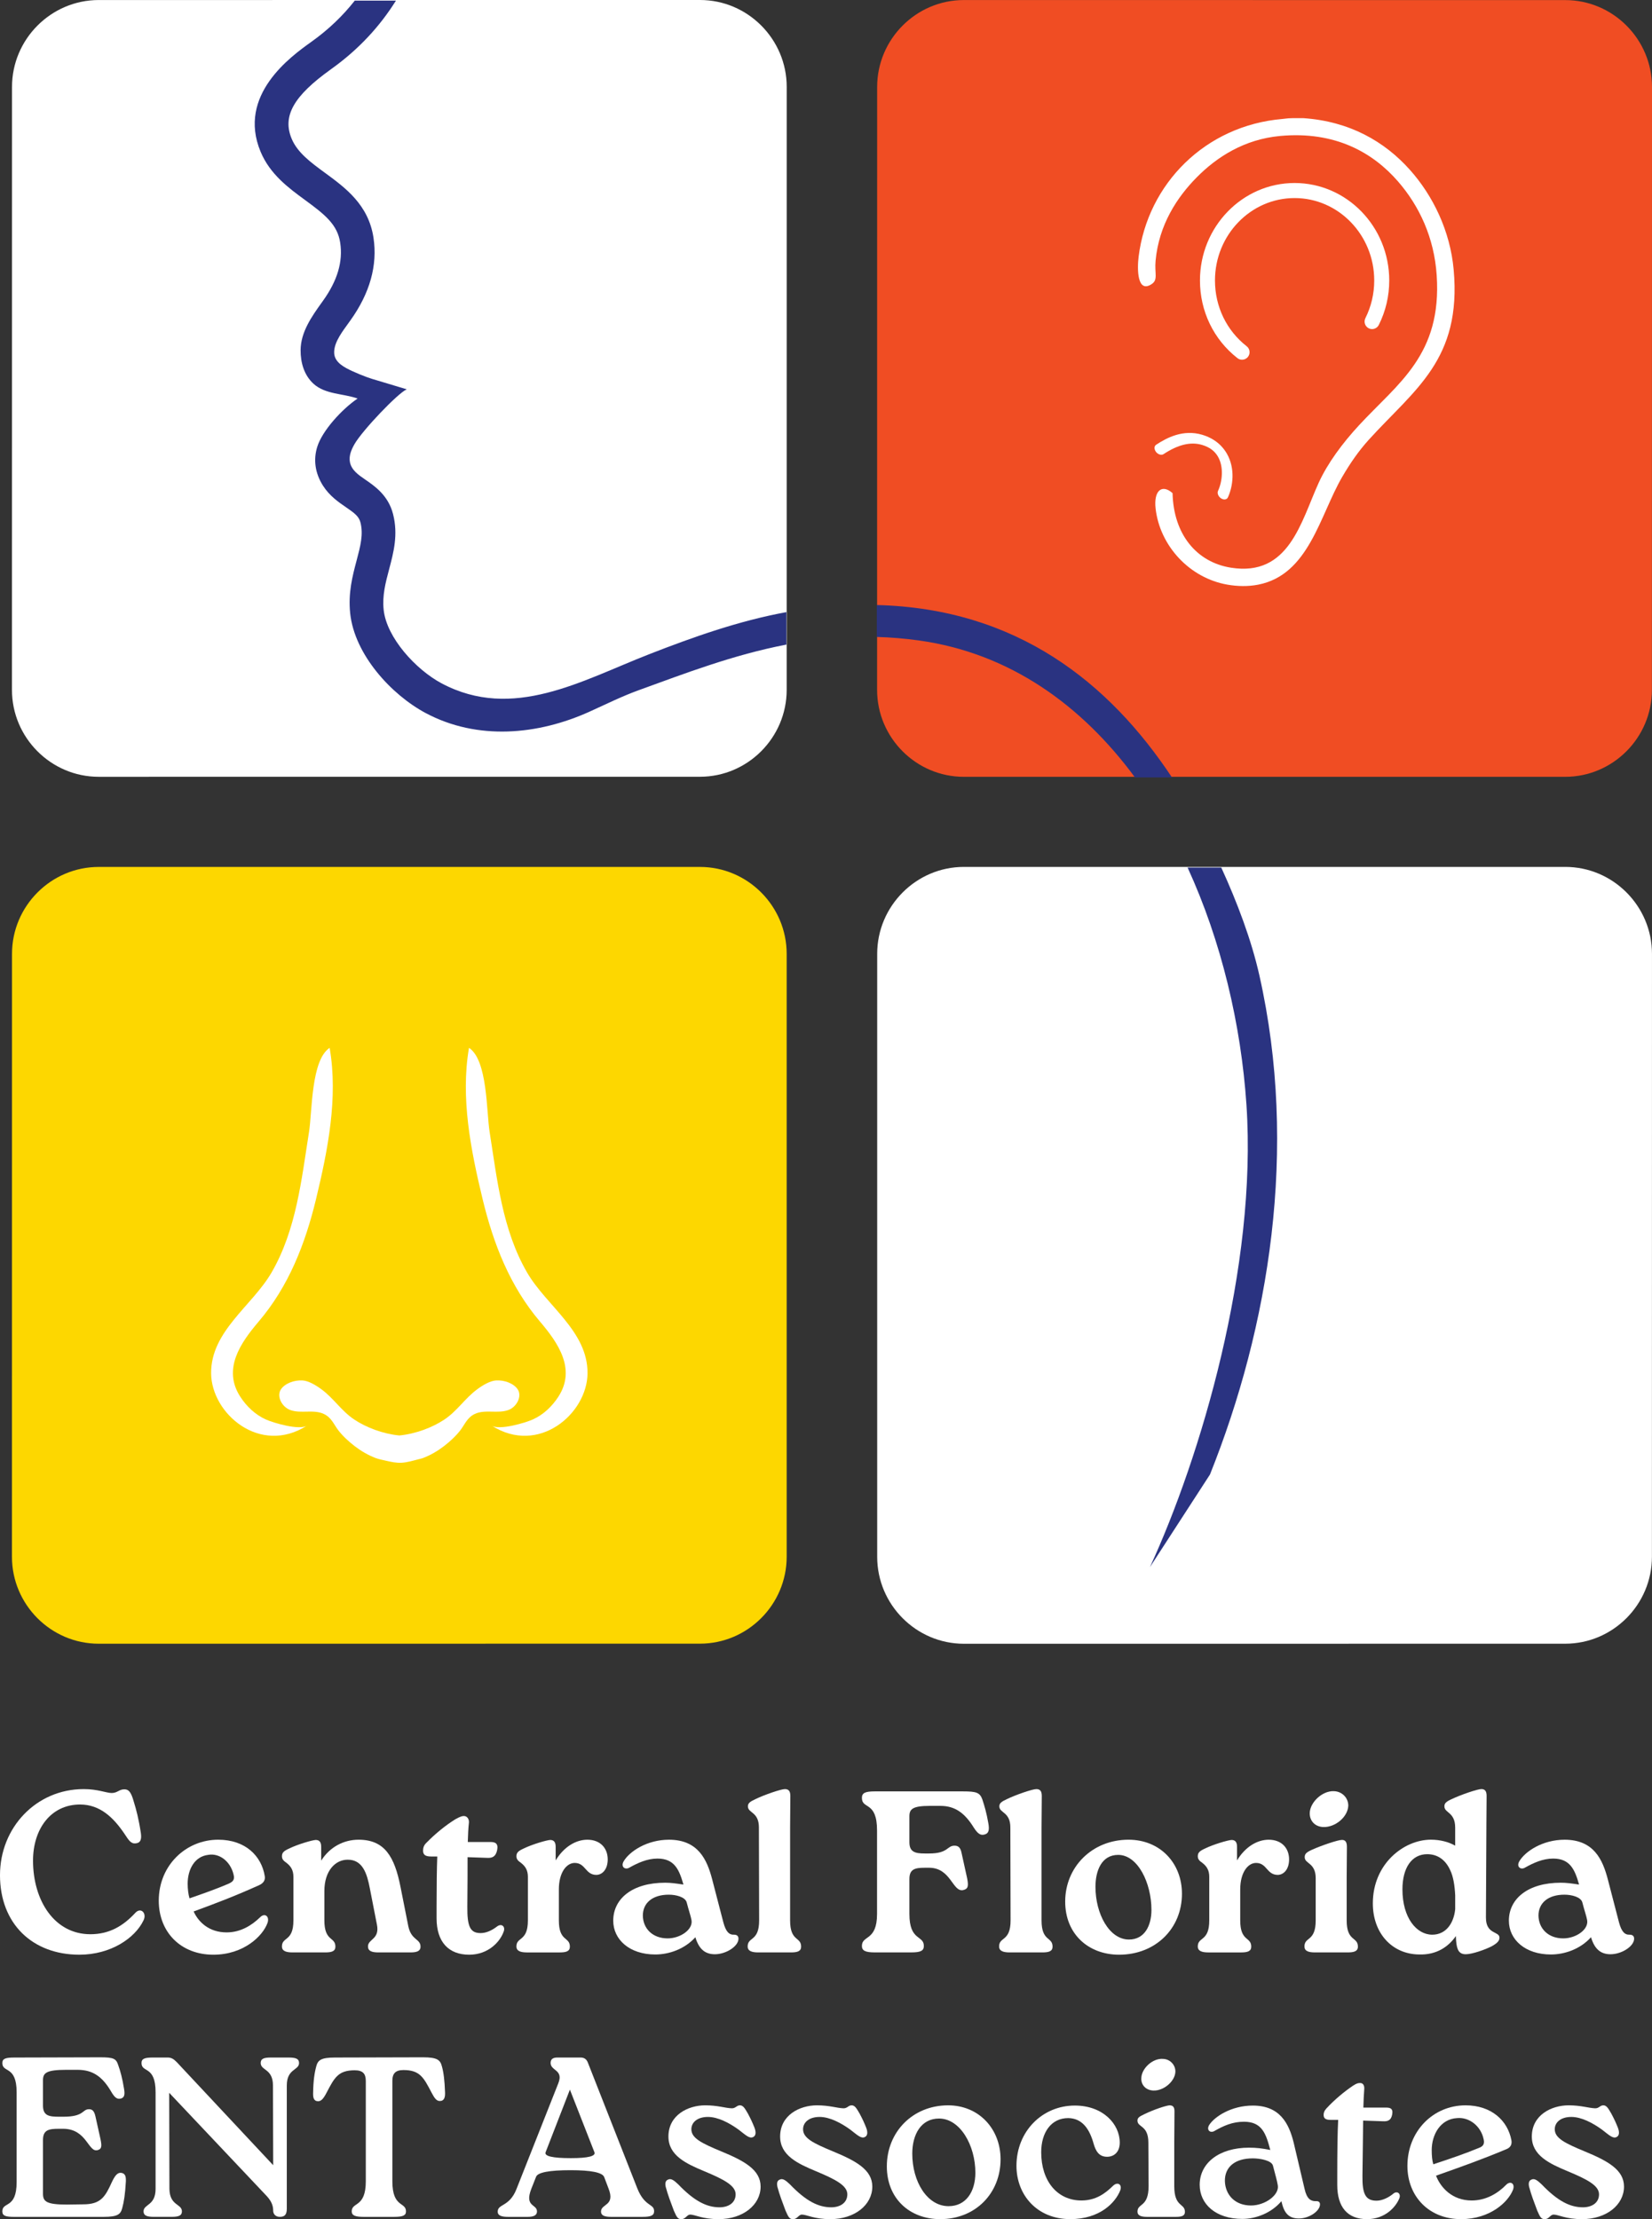<?xml version="1.0" encoding="utf-8"?>
<svg xmlns="http://www.w3.org/2000/svg" id="a" version="1.1" viewBox="0 0 162.759 218.567">
  
  <rect x="0" y="0" width="162.759" height="218.567" fill="#333333" stroke="none"/>
  
  <defs>
    <style>
      .st0 {
        fill-rule: evenodd;
      }

      .st0, .st1 {
        fill: #fff;
      }

      .st2 {
        fill: #2a3381;
      }

      .st3 {
        fill: #fdd700;
      }

      .st4 {
        fill: #f04d23;
      }
    </style>
  </defs>
  <path class="st1" d="M9.72,76.508c-4.698,0-8.542-3.852-8.542-8.562l.005-59.382C1.183,3.856,5.028.003,9.726.003L68.967,0c4.698,0,8.542,3.853,8.542,8.562l-.003,59.379c0,4.709-3.844,8.563-8.543,8.563l-59.243.004Z"/>
  <path class="st4" d="M94.956,76.51c-4.698,0-8.542-3.853-8.542-8.562l.005-59.382c0-4.709,3.845-8.562,8.543-8.562l59.256.005c4.698,0,8.542,3.854,8.541,8.563l-.009,59.376c0,4.709-3.845,8.562-8.544,8.562h-59.251Z"/>
  <path class="st1" d="M94.965,161.896c-4.698,0-8.542-3.852-8.542-8.562v-59.389c0-4.709,3.844-8.562,8.542-8.562h59.25c4.698,0,8.542,3.853,8.542,8.563l-.005,59.382c0,4.709-3.845,8.563-8.543,8.563l-59.244.005Z"/>
  <path class="st3" d="M9.72,161.892c-4.698,0-8.542-3.852-8.542-8.562l.005-59.382c0-4.709,3.845-8.562,8.543-8.562h59.237c4.698,0,8.542,3.853,8.542,8.563v59.375c0,4.709-3.844,8.563-8.542,8.563l-59.243.005Z"/>
  <g>
    <path class="st0" d="M46.207,103.206c1.834,1.195,1.715,6.281,2.029,8.265.746,4.714,1.253,9.653,3.693,13.86,1.909,3.293,5.992,5.775,5.955,9.939-.035,3.969-4.827,8.093-9.439,5.142.755.483,3.291-.266,4.052-.608,1.047-.471,1.906-1.295,2.525-2.256,1.742-2.704-.024-5.273-1.816-7.377-2.975-3.494-4.603-7.685-5.666-12.102-1.152-4.788-2.183-9.941-1.333-14.863Z"/>
    <path class="st0" d="M32.477,103.206c-1.833,1.195-1.715,6.281-2.029,8.265-.746,4.714-1.253,9.653-3.693,13.86-1.91,3.293-5.992,5.775-5.955,9.939.035,3.969,4.827,8.093,9.439,5.142-.755.483-3.291-.266-4.052-.608-1.047-.471-1.906-1.295-2.525-2.256-1.742-2.704.024-5.273,1.816-7.377,2.976-3.494,4.603-7.685,5.666-12.102,1.152-4.788,2.183-9.941,1.333-14.863Z"/>
    <path class="st1" d="M51.01,136.846c-.391-.589-1.302-.938-2.146-.883-.55.035-1.221.413-1.811.842-1.246.905-1.989,2.156-3.281,3.014-1.159.77-2.805,1.406-4.43,1.563-1.625-.157-3.271-.794-4.43-1.563-1.292-.858-2.035-2.109-3.281-3.014-.59-.428-1.262-.806-1.811-.842-.844-.054-1.755.294-2.146.883-.447.673.099,1.729.926,2.03,1.057.385,2.321-.098,3.335.4.723.356.959,1.016,1.367,1.557.436.577,1.02,1.121,1.63,1.591.612.47,1.312.889,2.087,1.184.313.118.672.182,1,.258.508.117,1.025.234,1.555.202.56-.034,1.124-.206,1.659-.343.143-.037.295-.065.432-.117.775-.294,1.476-.713,2.087-1.184.611-.47,1.194-1.014,1.63-1.591.409-.54.644-1.201,1.367-1.557,1.014-.498,2.278-.015,3.335-.4.826-.301,1.372-1.357.925-2.03Z"/>
  </g>
  <g>
    <path class="st0" d="M128.415,11.637c4.527.312,7.99,2.281,10.505,5.105,2.256,2.532,3.952,5.993,4.298,9.812.804,8.886-3.852,11.787-8.356,16.751-.997,1.098-1.833,2.307-2.626,3.669-2.215,3.802-3.278,9.635-8.277,10.61-1.002.195-2.042.169-3.024,0-3.741-.647-6.665-3.825-7.083-7.498-.2-1.755.619-2.452,1.671-1.516.095,4.084,2.387,6.798,5.73,7.339,5.759.932,6.922-4.54,8.675-8.375.874-1.913,2.33-3.882,3.979-5.664,3.832-4.14,8.164-6.909,7.639-14.757-.248-3.709-1.707-6.826-3.82-9.253-2.471-2.839-6.196-4.971-11.619-4.467-3.508.327-6.205,2.055-8.197,4.068-1.949,1.97-3.73,4.679-4.059,8.216-.117,1.256.274,1.877-.398,2.313-1.421.922-1.424-1.499-1.273-2.712.89-7.173,6.568-12.915,14.166-13.561.601-.051.319-.099,2.069-.08Z"/>
    <path class="st1" d="M122.37,35.43c-.159,0-.319-.051-.454-.157-2.347-1.833-3.693-4.622-3.693-7.65,0-5.293,4.183-9.599,9.324-9.599s9.324,4.306,9.324,9.599c0,1.54-.346,3.014-1.028,4.381-.183.366-.628.514-.992.331-.366-.183-.513-.628-.331-.995.579-1.16.872-2.41.872-3.717,0-4.475-3.519-8.116-7.845-8.116s-7.845,3.641-7.845,8.116c0,2.568,1.139,4.93,3.124,6.48.322.252.38.718.129,1.041-.146.188-.364.286-.584.286Z"/>
    <path class="st1" d="M120.259,43.875c.265.266.459.538.6.779.873,1.499.608,3.273.116,4.337-.106.228-.409.269-.677.091-.269-.178-.401-.507-.295-.735.417-.902.592-2.345-.011-3.38-.323-.555-.833-.929-1.557-1.145-1.124-.335-2.368-.038-3.801.907-.206.136-.537.038-.738-.216-.202-.255-.199-.572.007-.708,1.048-.691,2.659-1.544,4.547-.982.817.243,1.399.64,1.811,1.052Z"/>
  </g>
  <g>
    <path class="st2" d="M63.916,64.452c-6.593,2.572-13.387,6.592-20.421,2.845-2.513-1.339-5.406-4.486-5.696-7.235-.148-1.405.184-2.659.536-3.987.446-1.681.906-3.418.391-5.438-.471-1.846-1.799-2.757-2.77-3.422-.619-.424-1.325-.903-1.479-1.694-.123-.628.141-1.235.444-1.769.758-1.338,4.293-5.055,5.154-5.407,0,0-2.573-.779-2.863-.862-.35-.1-.699-.204-1.041-.329-.504-.185-1.002-.389-1.489-.615-.727-.339-1.706-.821-1.757-1.747-.031-.585.224-1.164.512-1.657.286-.489.628-.942.958-1.402l.129-.179c1.92-2.681,2.684-5.42,2.273-8.141-.491-3.25-2.772-4.92-4.784-6.394-1.392-1.019-2.706-1.982-3.28-3.358-.929-2.229.193-4.21,3.873-6.839,2.774-1.981,4.842-4.265,6.403-6.76h-4.057c-1.158,1.473-2.56,2.832-4.27,4.053-2.007,1.433-7.338,5.24-5.009,10.827.931,2.231,2.765,3.575,4.383,4.76,1.971,1.443,3.192,2.418,3.462,4.208.281,1.86-.271,3.726-1.688,5.705l-.127.177c-.991,1.383-2.073,2.914-2.086,4.684-.009,1.237.34,2.472,1.271,3.322,1.16,1.059,2.935.954,4.344,1.453-1.584,1.08-3.475,3.177-3.968,4.734-.412,1.299-.218,2.631.559,3.852.645,1.012,1.542,1.626,2.261,2.119.833.571,1.275.897,1.429,1.501.301,1.181-.001,2.32-.383,3.762-.395,1.489-.842,3.176-.629,5.191.43,4.075,4.067,8.024,7.437,9.82,5.101,2.718,11.053,2.17,16.158-.143,1.598-.724,3.194-1.515,4.845-2.113,4.504-1.631,9.266-3.473,14.535-4.487v-3.197c-4.659.851-9.148,2.439-13.56,4.161Z"/>
    <path class="st2" d="M86.385,59.592v3.142c1.35.039,2.733.149,4.153.347,8.946,1.246,16.039,6.378,21.283,13.489h3.643c-6.163-9.301-15.257-16.636-29.079-16.979Z"/>
    <path class="st2" d="M113.29,154.356l5.919-9.128c5.822-14.545,8.719-32.064,4.867-49.166-.786-3.494-2.18-7.179-3.754-10.617h-3.319c3.336,7.261,5.271,15.472,5.801,23.383,1.067,15.964-4.509,34.671-9.513,45.529Z"/>
  </g>
  <path class="st1" d="M0,184.684c0-4.689,3.572-8.473,8.249-8.473,1.401,0,2.215.385,2.758.385.564,0,.723-.363,1.243-.363.407,0,.655.227.926,1.201.248.793.498,1.745.701,3.104.09.612-.023.974-.52,1.019-.474.045-.678-.317-1.13-.997-1.04-1.518-2.351-2.831-4.339-2.831-2.893,0-4.634,2.423-4.634,5.527,0,3.919,2.102,7.249,5.65,7.249,1.877,0,3.232-.816,4.43-2.107.543-.589,1.176.045.791.77-.836,1.721-3.21,3.353-6.306,3.353-4.61,0-7.82-3.036-7.82-7.838Z"/>
  <path class="st1" d="M26.354,189.396c-.452,1.268-2.328,3.126-5.333,3.126-3.21,0-5.379-2.22-5.379-5.324,0-3.488,2.69-6.003,5.853-6.003,2.712,0,4.272,1.631,4.588,3.58.068.362-.09.679-.519.883-2.306,1.042-4.136,1.744-6.487,2.606.475,1.042,1.515,2.061,3.255,2.061,1.379,0,2.486-.702,3.3-1.495.452-.453.95-.09.723.567ZM18.489,185.544c0,.499.068,1.042.181,1.427,1.311-.453,2.599-.906,3.82-1.427.384-.18.678-.339.519-.928-.316-1.314-1.424-2.129-2.509-1.925-1.311.158-2.012,1.404-2.012,2.854Z"/>
  <path class="st1" d="M40.232,189.736c.294,1.381,1.198,1.2,1.198,1.993,0,.453-.384.567-.995.567h-3.164c-.633,0-1.017-.136-1.017-.589,0-.747,1.176-.679.881-2.152l-.7-3.58c-.272-1.426-.701-2.831-2.193-2.809-1.198,0-2.283,1.087-2.283,3.081v2.9c0,2.107,1.085,1.585,1.085,2.582,0,.453-.361.567-.995.567h-3.231c-.633,0-1.04-.136-1.04-.589,0-.974,1.13-.453,1.13-2.56v-4.304c0-.634-.248-1.042-.7-1.382-.226-.158-.429-.317-.429-.634,0-.362.181-.521.723-.77.836-.408,2.238-.816,2.599-.838.384,0,.543.226.543.679v1.359c.859-1.359,2.237-2.062,3.683-2.062,2.577,0,3.549,1.677,4.136,4.667l.769,3.874Z"/>
  <path class="st1" d="M49.635,190.211c-.339,1.019-1.514,2.311-3.412,2.311-2.034,0-3.21-1.268-3.21-3.579v-1.178c0-2.016.023-3.738.068-4.916h-.61c-.609,0-.79-.204-.79-.588,0-.272.09-.544.338-.77.836-.861,1.922-1.745,2.848-2.311.52-.295.7-.318.836-.318.317,0,.52.295.498.634-.068.612-.091,1.223-.113,1.925h2.238c.429,0,.791.114.655.793-.136.68-.52.793-.972.77l-1.943-.068c0,1.246,0,2.786-.023,4.848-.023,2.016.293,2.628,1.311,2.628.588,0,1.153-.295,1.627-.657.429-.318.814,0,.655.475Z"/>
  <path class="st1" d="M59.874,183.144c0,.906-.474,1.495-1.107,1.518-1.107,0-1.062-1.178-2.147-1.178-.814,0-1.56.952-1.56,2.606v3.058c0,2.107,1.085,1.585,1.085,2.582,0,.453-.361.567-.995.567h-3.231c-.633,0-1.04-.136-1.04-.589,0-.974,1.13-.453,1.13-2.56v-4.304c0-.634-.248-1.042-.7-1.382-.226-.158-.429-.317-.429-.634,0-.362.181-.521.723-.77.836-.408,2.238-.816,2.599-.838.384,0,.543.226.543.679v1.336c.836-1.381,2.033-2.039,3.119-2.039,1.288,0,2.011.838,2.011,1.949Z"/>
  <path class="st1" d="M72.758,190.936c0,.77-1.243,1.541-2.328,1.541-.995,0-1.582-.544-1.921-1.676-1.062,1.177-2.599,1.699-3.955,1.699-2.509,0-4.136-1.45-4.136-3.33,0-2.175,1.898-3.738,5.107-3.738.588,0,1.04.068,1.808.181-.407-1.427-.859-2.56-2.554-2.56-1.017,0-1.944.43-2.757.884-.43.272-.905-.069-.565-.634.565-.952,2.283-2.107,4.452-2.107,2.893,0,3.752,1.994,4.249,3.874l1.107,4.259c.248.928.565,1.246,1.062,1.223.249,0,.429.113.429.384ZM68.125,189.102c-.068-.385-.271-.952-.474-1.745-.158-.521-1.04-.747-1.763-.747-1.605,0-2.554.815-2.554,2.062.023,1.291.972,2.242,2.441,2.242,1.266,0,2.531-.883,2.35-1.812Z"/>
  <path class="st1" d="M74.77,179.995c0-1.563-1.085-1.405-1.085-2.084,0-.295.181-.454.724-.703.926-.453,2.554-.997,2.915-.997.384,0,.542.204.542.68l-.023,3.104v9.152c0,2.107,1.085,1.585,1.085,2.582,0,.453-.361.567-.994.567h-3.232c-.633,0-1.04-.136-1.04-.589,0-.974,1.13-.453,1.13-2.56l-.023-9.152Z"/>
  <path class="st1" d="M97.033,180.674c-.429.136-.7-.068-1.085-.657-.882-1.427-1.831-2.153-3.3-2.153h-1.04c-1.696,0-2.012.318-2.012,1.019v2.56c0,.951.543,1.11,1.514,1.11h.429c1.899,0,1.741-.77,2.509-.77.43,0,.588.272.679.68l.564,2.56c.158.816.046,1.019-.384,1.132-1.063.25-1.198-2.197-3.368-2.197h-.429c-.971,0-1.514.135-1.514,1.11v3.444c0,2.696,1.424,2.062,1.424,3.149,0,.475-.317.634-1.243.634h-3.594c-.904,0-1.266-.159-1.266-.634,0-1.087,1.491-.453,1.491-3.149v-8.224c0-2.945-1.491-2.039-1.491-3.216,0-.499.362-.635,1.266-.635h8.702c1.311,0,1.65.114,1.898.793.203.612.429,1.382.588,2.334.113.611.068.996-.339,1.11Z"/>
  <path class="st1" d="M99.543,179.995c0-1.563-1.085-1.405-1.085-2.084,0-.295.181-.454.724-.703.926-.453,2.554-.997,2.915-.997.384,0,.542.204.542.68l-.023,3.104v9.152c0,2.107,1.085,1.585,1.085,2.582,0,.453-.361.567-.994.567h-3.232c-.633,0-1.04-.136-1.04-.589,0-.974,1.13-.453,1.13-2.56l-.023-9.152Z"/>
  <path class="st1" d="M104.945,187.289c0-3.399,2.644-6.094,6.238-6.094,3.119,0,5.266,2.311,5.266,5.324,0,3.421-2.599,6.003-6.193,6.003-3.005,0-5.311-2.016-5.311-5.233ZM113.443,188.105c0-2.628-1.334-5.414-3.277-5.414-1.627,0-2.238,1.54-2.238,3.149,0,2.651,1.356,5.188,3.3,5.188,1.537,0,2.215-1.36,2.215-2.922Z"/>
  <path class="st1" d="M127.004,183.144c0,.906-.474,1.495-1.107,1.518-1.107,0-1.062-1.178-2.147-1.178-.814,0-1.56.952-1.56,2.606v3.058c0,2.107,1.085,1.585,1.085,2.582,0,.453-.361.567-.994.567h-3.232c-.633,0-1.04-.136-1.04-.589,0-.974,1.13-.453,1.13-2.56v-4.304c0-.634-.248-1.042-.7-1.382-.226-.158-.429-.317-.429-.634,0-.362.181-.521.723-.77.836-.408,2.238-.816,2.599-.838.384,0,.543.226.543.679v1.336c.836-1.381,2.033-2.039,3.119-2.039,1.288,0,2.011.838,2.011,1.949Z"/>
  <path class="st1" d="M129.627,185.001c0-1.563-1.085-1.405-1.085-2.084,0-.318.158-.476.7-.725.95-.43,2.577-.974,2.939-.974.361-.023.519.203.519.679l-.023,3.104v4.146c0,2.107,1.107,1.585,1.107,2.582,0,.453-.384.567-.994.567h-3.232c-.655,0-1.04-.136-1.04-.589,0-.974,1.107-.453,1.107-2.56v-4.146ZM129.039,178.568c.023-1.042,1.221-2.198,2.374-2.153.814.023,1.424.658,1.424,1.427-.045,1.111-1.266,2.13-2.441,2.107-.859-.023-1.379-.634-1.356-1.381Z"/>
  <path class="st1" d="M146.443,179.995l-.045,8.879c0,1.677,1.333,1.314,1.333,1.971,0,.318-.226.544-.746.838-.655.34-1.943.793-2.576.793s-.881-.385-.95-1.337l-.023-.453c-.723,1.042-1.898,1.88-3.662,1.812-2.644-.045-4.519-2.107-4.519-5.029,0-3.919,3.073-6.276,5.717-6.276.927,0,1.763.226,2.396.589v-1.767c0-1.563-1.062-1.427-1.062-2.107,0-.295.158-.454.7-.703.95-.453,2.577-.997,2.938-.997s.52.204.52.68l-.023,3.104ZM143.369,188.036v-1.359c-.045-.929-.181-1.858-.498-2.492-.474-1.042-1.266-1.563-2.259-1.563-1.537,0-2.441,1.36-2.441,3.466,0,2.786,1.378,4.463,2.938,4.463,1.356,0,2.124-1.133,2.26-2.515Z"/>
  <path class="st1" d="M160.999,190.936c0,.77-1.243,1.541-2.328,1.541-.995,0-1.582-.544-1.921-1.676-1.062,1.177-2.599,1.699-3.955,1.699-2.509,0-4.136-1.45-4.136-3.33,0-2.175,1.898-3.738,5.107-3.738.588,0,1.04.068,1.808.181-.407-1.427-.859-2.56-2.554-2.56-1.017,0-1.944.43-2.758.884-.429.272-.904-.069-.564-.634.564-.952,2.283-2.107,4.452-2.107,2.893,0,3.752,1.994,4.249,3.874l1.107,4.259c.248.928.565,1.246,1.062,1.223.249,0,.429.113.429.384ZM156.366,189.102c-.068-.385-.271-.952-.474-1.745-.158-.521-1.04-.747-1.763-.747-1.605,0-2.554.815-2.554,2.062.023,1.291.972,2.242,2.441,2.242,1.266,0,2.531-.883,2.35-1.812Z"/>
  <path class="st1" d="M12.397,214.913c-.067,1.166-.178,1.929-.358,2.579-.157.582-.425.852-1.834.852H1.416c-.828,0-1.186-.089-1.186-.538,0-1.009,1.409-.201,1.409-2.892v-8.833c0-2.69-1.409-1.884-1.409-2.892,0-.448.358-.538,1.186-.538l8.477-.023c1.297,0,1.543.135,1.744.74.223.605.425,1.367.582,2.354.089.516.067.852-.291.963-.403.113-.649-.112-.985-.694-.827-1.412-1.767-2.13-3.287-2.13h-1.14c-1.968,0-2.282.314-2.282,1.031v2.489c0,1.009.604,1.099,1.588,1.099h.425c2.08,0,1.833-.74,2.527-.74.358,0,.514.225.626.695l.493,2.219c.178.83.089,1.009-.291,1.121-.917.225-1.051-2.085-3.355-2.107h-.425c-.985,0-1.588.089-1.588,1.098v5.291c0,.762.313,1.075,2.349,1.075l1.611-.023c1.744,0,2.169-.74,2.84-2.219.358-.762.626-.941.961-.874.38.089.425.404.403.897Z"/>
  <path class="st1" d="M28.435,202.65c.694,0,1.029.112,1.029.538,0,.74-1.208.538-1.208,2.219v12.128c0,.606-.223.807-.693.807-.425,0-.649-.292-.649-.605,0-.516-.179-.942-.627-1.435l-9.618-10.178.023,9.46c.023,1.681,1.231,1.457,1.231,2.219,0,.426-.336.538-1.029.538h-1.745c-.694,0-1.006-.135-1.006-.538,0-.74,1.186-.538,1.186-2.219v-9.505c0-2.69-1.387-1.884-1.387-2.892,0-.448.358-.538,1.163-.538h1.41c.38,0,.604.157.895.449l9.506,10.156-.023-7.847c0-1.681-1.208-1.457-1.208-2.219,0-.426.313-.538,1.006-.538h1.745Z"/>
  <path class="st1" d="M38.657,214.846c0,2.623,1.341,1.996,1.341,2.959,0,.404-.313.538-1.163.538h-3.019c-.805,0-1.164-.135-1.164-.538,0-.963,1.387-.336,1.387-2.959v-9.886c0-.718-.291-1.054-1.096-1.054-1.61,0-1.99.717-2.751,2.174-.313.605-.537.874-.85.874-.448,0-.514-.381-.492-.874.022-1.166.134-1.928.313-2.578.157-.583.448-.852,1.834-.852l8.678-.023c1.41,0,1.7.269,1.857.875.179.628.268,1.39.313,2.555.023.493-.068.874-.514.874-.313,0-.514-.247-.828-.852-.76-1.457-1.14-2.197-2.751-2.197-.783,0-1.095.336-1.095,1.054v9.909Z"/>
  <path class="st1" d="M52.345,215.586c-.693,1.793.559,1.48.559,2.219,0,.426-.403.538-.917.538h-1.923c-.626,0-1.029-.112-1.029-.516,0-.785,1.163-.449,1.857-2.242l4.115-10.402c.537-1.345-.76-1.211-.76-1.996,0-.358.201-.538.671-.538h2.281c.358,0,.582.157.716.494l4.875,12.397c.738,1.838,1.655,1.48,1.655,2.242,0,.426-.313.561-1.14.561h-3.109c-.626,0-.984-.135-.984-.516,0-.807,1.431-.538.738-2.287l-.425-1.121q-.268-.673-3.31-.673-3.154,0-3.4.65l-.47,1.188ZM58.564,211.976l-2.416-6.165-2.393,6.165q-.224.582,2.482.582,2.55,0,2.327-.582Z"/>
  <path class="st1" d="M66.392,217.738c-.335-.897-.582-1.525-.805-2.354-.089-.404,0-.628.246-.718.291-.135.582.09.985.471,1.587,1.659,2.818,2.264,4.07,2.264.895,0,1.588-.448,1.588-1.278,0-.874-1.186-1.48-3.064-2.265-1.834-.762-3.557-1.569-3.557-3.429,0-2.107,1.923-3.072,3.623-3.072,1.231,0,1.968.269,2.594.292.403.023.493-.292.828-.292.313,0,.469.269.783.807.313.583.469.942.649,1.39.179.471.134.785-.112.919-.38.202-.739-.179-1.476-.74-.872-.628-1.991-1.233-2.997-1.233-1.074,0-1.632.561-1.632,1.211,0,.874.984,1.368,2.93,2.175,2.282.941,3.892,1.816,3.892,3.475,0,1.793-1.722,3.206-4.138,3.206-1.611,0-2.326-.448-2.795-.448-.336,0-.448.448-.873.448-.335,0-.447-.157-.738-.829Z"/>
  <path class="st1" d="M77.397,217.738c-.335-.897-.582-1.525-.805-2.354-.089-.404,0-.628.246-.718.291-.135.582.09.985.471,1.587,1.659,2.818,2.264,4.07,2.264.895,0,1.588-.448,1.588-1.278,0-.874-1.186-1.48-3.064-2.265-1.834-.762-3.557-1.569-3.557-3.429,0-2.107,1.923-3.072,3.623-3.072,1.231,0,1.968.269,2.594.292.403.023.493-.292.828-.292.313,0,.469.269.783.807.313.583.469.942.649,1.39.179.471.134.785-.112.919-.38.202-.739-.179-1.476-.74-.872-.628-1.991-1.233-2.997-1.233-1.074,0-1.632.561-1.632,1.211,0,.874.984,1.368,2.93,2.175,2.282.941,3.892,1.816,3.892,3.475,0,1.793-1.722,3.206-4.138,3.206-1.611,0-2.326-.448-2.795-.448-.336,0-.448.448-.873.448-.335,0-.447-.157-.738-.829Z"/>
  <path class="st1" d="M87.373,213.366c0-3.363,2.528-6.008,6.039-6.008,3.02,0,5.166,2.31,5.166,5.313,0,3.341-2.46,5.896-5.949,5.896-2.997,0-5.256-2.017-5.256-5.201ZM96.096,213.994c0-2.69-1.498-5.336-3.578-5.336-1.79,0-2.639,1.592-2.639,3.453,0,2.779,1.476,5.178,3.578,5.178,1.722,0,2.639-1.435,2.639-3.296Z"/>
  <path class="st1" d="M100.144,213.321c0-3.407,2.55-5.941,5.748-5.941,2.774,0,4.429,1.816,4.429,3.654,0,.919-.559,1.39-1.252,1.39-.805,0-1.119-.582-1.32-1.278-.403-1.457-1.119-2.511-2.505-2.533-1.677,0-2.662,1.412-2.662,3.363,0,2.847,1.588,4.752,3.959,4.752,1.431,0,2.349-.694,3.131-1.457.425-.404.917-.135.694.47-.47,1.188-1.991,2.824-4.921,2.824-3.287,0-5.301-2.398-5.301-5.246Z"/>
  <path class="st1" d="M113.14,211.035c0-1.749-1.074-1.48-1.074-2.174,0-.247.134-.381.671-.628.962-.471,2.148-.852,2.483-.875.336,0,.492.157.492.583l-.022,3.094v4.282c0,2.107,1.051,1.659,1.051,2.534,0,.404-.336.493-.917.493h-2.796c-.581,0-.962-.112-.962-.516,0-.852,1.096-.404,1.096-2.511l-.023-4.282ZM112.447,204.668c.022-.942,1.118-1.973,2.147-1.884.694.023,1.231.606,1.208,1.278-.045.942-1.163,1.884-2.17,1.838-.738-.022-1.23-.56-1.185-1.233Z"/>
  <path class="st1" d="M130.05,217.11c0,.65-1.051,1.391-2.08,1.391-1.051,0-1.476-.583-1.722-1.704-1.006,1.188-2.55,1.748-3.848,1.748-2.617,0-4.204-1.457-4.204-3.363,0-2.129,1.901-3.654,4.853-3.654.761,0,1.297.068,2.103.225-.424-1.592-.805-2.78-2.594-2.78-1.14,0-2.013.404-2.885.897-.424.269-.85-.068-.537-.583.559-.852,2.214-1.905,4.294-1.905,2.662,0,3.557,1.749,4.027,3.654l1.073,4.551c.224,1.009.626,1.211,1.096,1.211.246-.023.425.067.425.313ZM125.89,215.227c-.068-.449-.247-1.031-.47-1.906-.112-.537-1.275-.74-1.991-.74-1.789,0-2.773.874-2.75,2.242.044,1.367,1.006,2.399,2.572,2.399,1.409,0,2.818-1.054,2.639-1.996Z"/>
  <path class="st1" d="M137.879,216.482c-.336.875-1.409,2.085-3.199,2.085-1.923,0-2.93-1.188-2.93-3.363v-.919c0-2.309.023-4.215.089-5.493h-.738c-.514,0-.694-.157-.694-.493,0-.224.068-.404.268-.628.828-.897,1.789-1.681,2.617-2.242.403-.269.559-.269.716-.269.29,0,.424.247.402.583-.044.537-.067,1.098-.089,1.838h2.237c.38,0,.715.068.604.673-.112.628-.492.695-.917.673l-1.946-.067c-.022,1.233-.022,2.914-.067,5.425-.023,1.749.268,2.466,1.386,2.466.582,0,1.231-.336,1.655-.694.381-.314.761,0,.604.425Z"/>
  <path class="st1" d="M149.062,215.675c-.447,1.167-2.214,2.892-5.121,2.892-3.154,0-5.279-2.242-5.279-5.246,0-3.407,2.528-5.963,5.726-5.963,2.572,0,4.16,1.525,4.518,3.43.068.381-.044.717-.514.897-2.349.986-4.429,1.726-6.911,2.601.447,1.166,1.587,2.443,3.512,2.443,1.431,0,2.594-.717,3.399-1.547.425-.425.895-.112.671.493ZM141.056,211.774c0,.538.044,1.031.157,1.391,1.566-.516,3.086-1.031,4.495-1.614.358-.135.582-.336.469-.83-.268-1.345-1.453-2.219-2.616-2.107-1.656.089-2.505,1.636-2.505,3.16Z"/>
  <path class="st1" d="M151.456,217.738c-.335-.897-.582-1.525-.805-2.354-.089-.404,0-.628.246-.718.291-.135.582.09.985.471,1.587,1.659,2.818,2.264,4.07,2.264.895,0,1.588-.448,1.588-1.278,0-.874-1.186-1.48-3.064-2.265-1.834-.762-3.557-1.569-3.557-3.429,0-2.107,1.923-3.072,3.623-3.072,1.231,0,1.968.269,2.594.292.403.023.493-.292.828-.292.313,0,.469.269.783.807.313.583.469.942.649,1.39.179.471.134.785-.112.919-.38.202-.739-.179-1.476-.74-.872-.628-1.991-1.233-2.997-1.233-1.074,0-1.632.561-1.632,1.211,0,.874.984,1.368,2.93,2.175,2.282.941,3.892,1.816,3.892,3.475,0,1.793-1.722,3.206-4.138,3.206-1.611,0-2.326-.448-2.795-.448-.336,0-.448.448-.873.448-.335,0-.447-.157-.738-.829Z"/>
  
</svg>